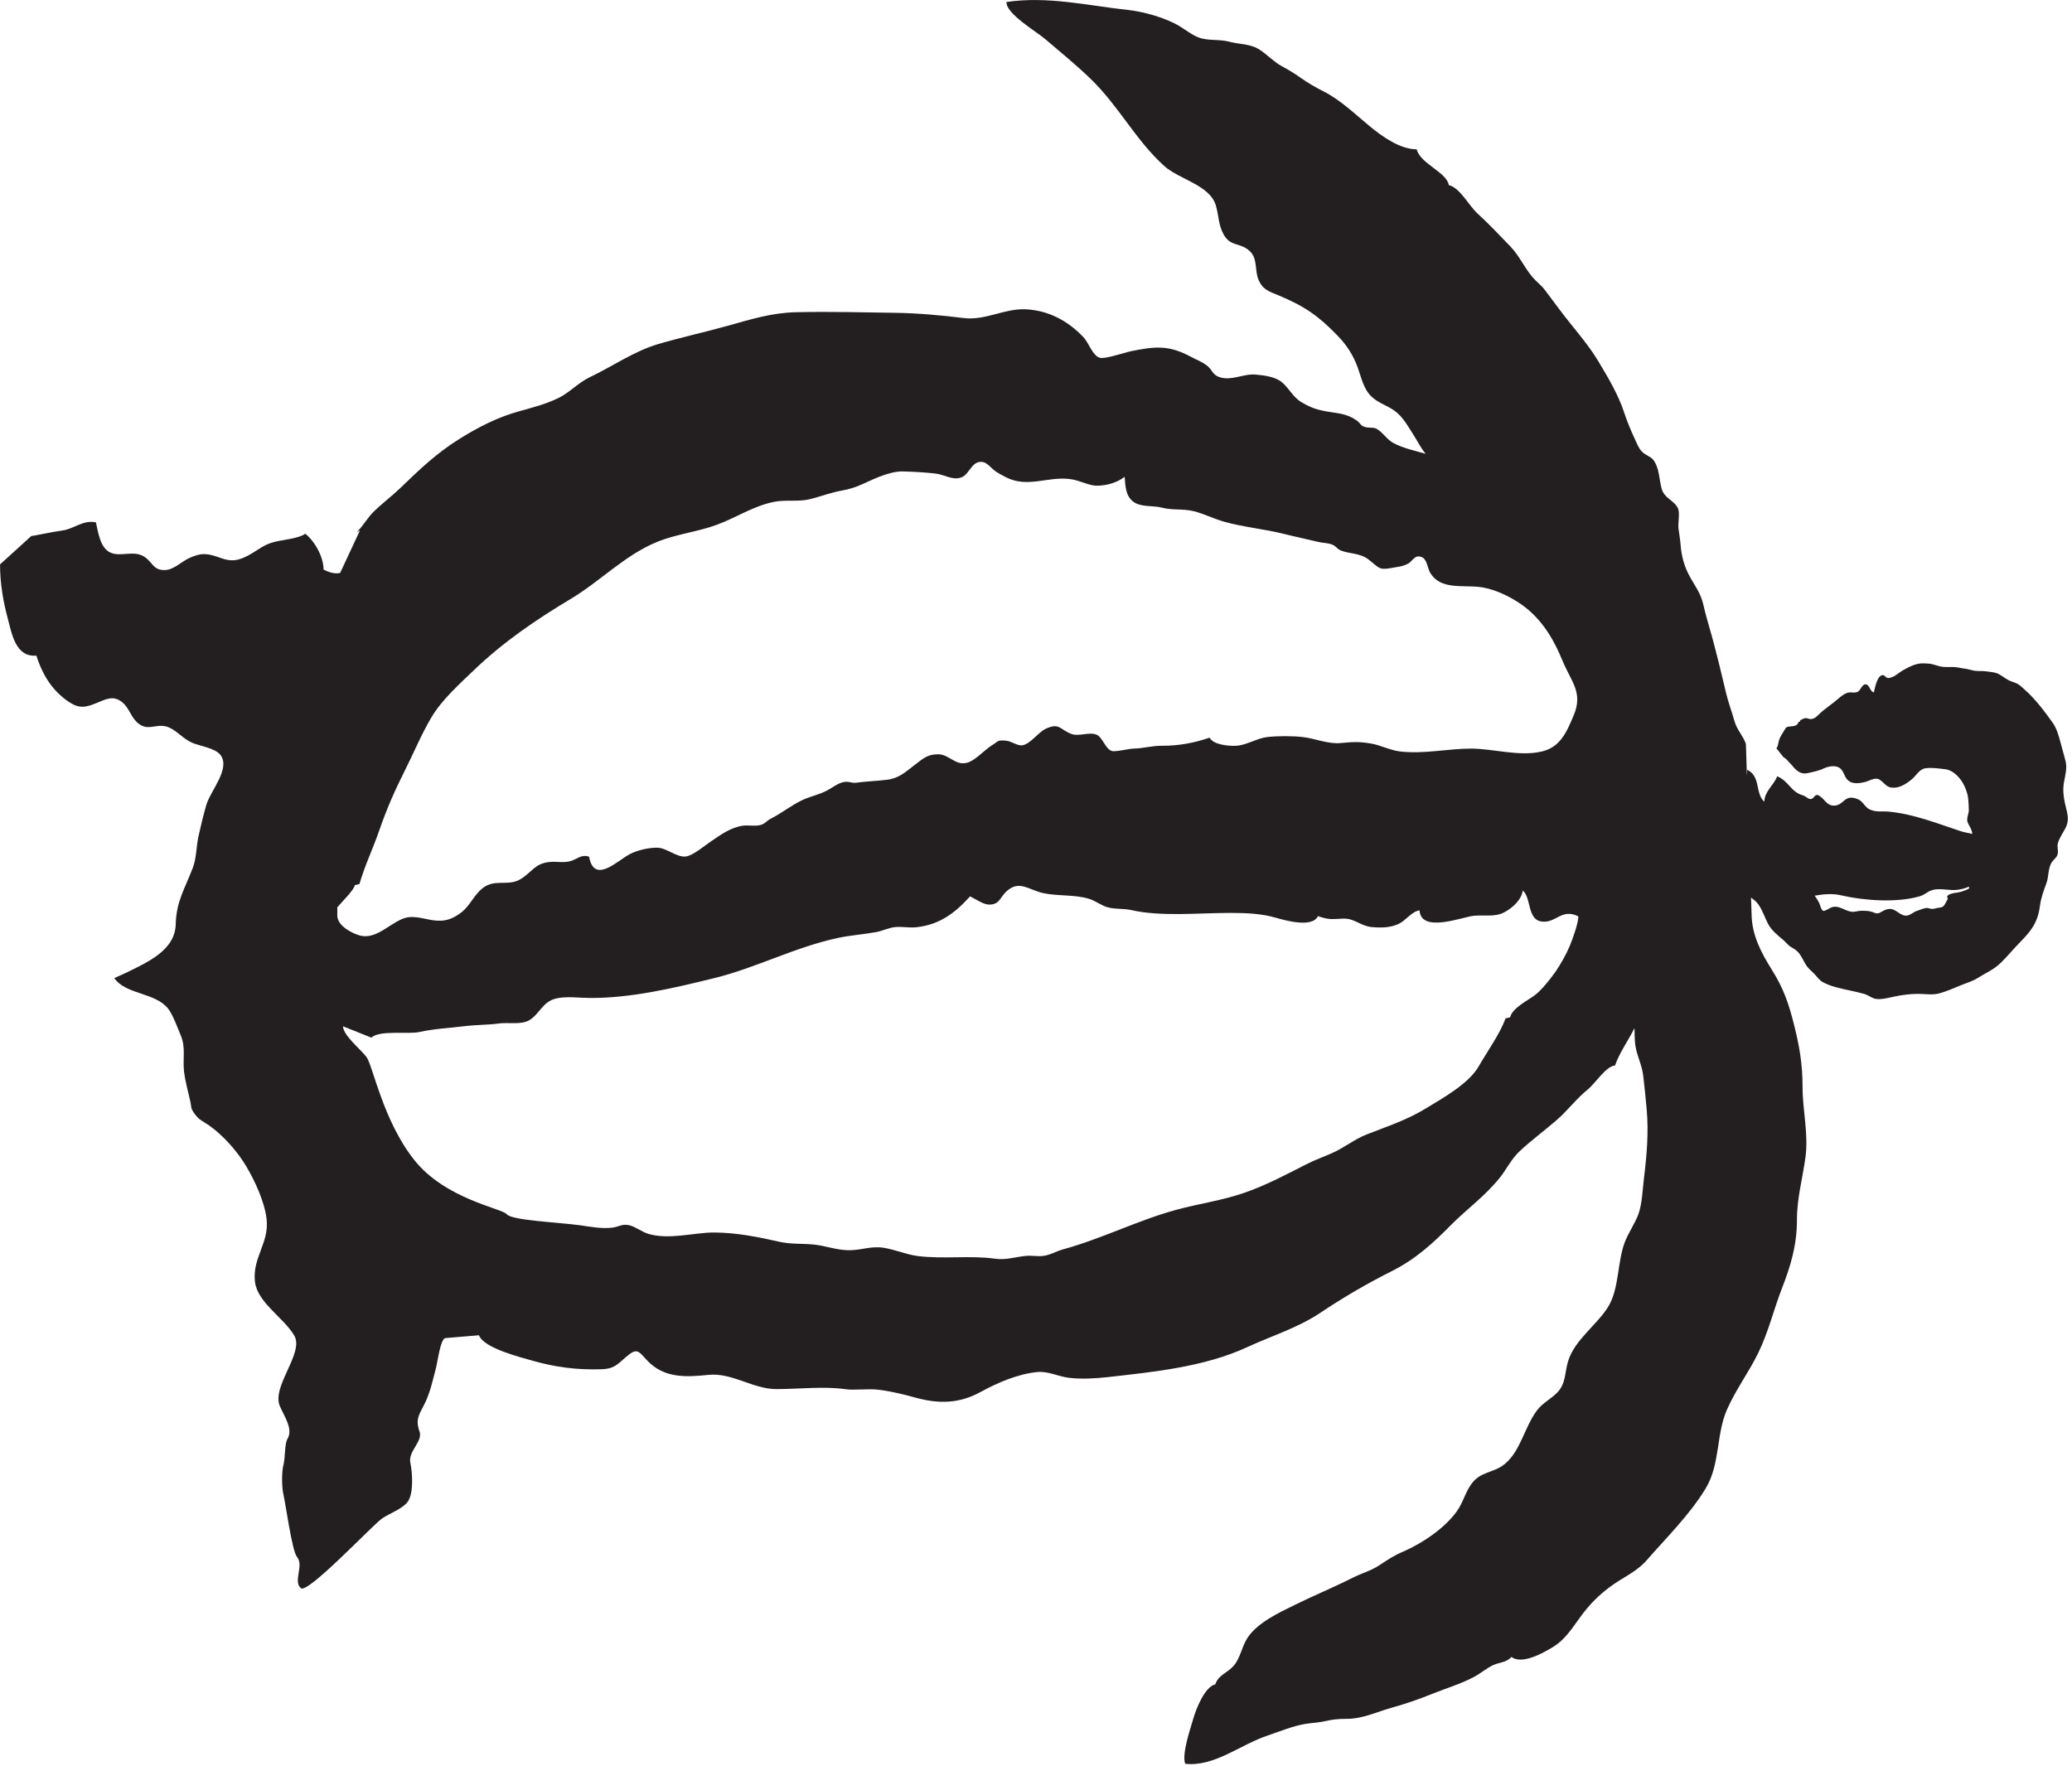 
        <svg xmlns:rdf="http://www.w3.org/1999/02/22-rdf-syntax-ns#" xmlns="http://www.w3.org/2000/svg" xmlns:cc="http://creativecommons.org/ns#" xmlns:xlink="http://www.w3.org/1999/xlink" xmlns:dc="http://purl.org/dc/elements/1.1/" x="0px" y="0px" width="501" height="427" viewBox="0 0 501 427" xml:space="preserve">
            <title>Petroglyph: (Hawaiian Honu)</title>
            <desc xmlns:ian_image_library="https://ian.umces.edu/media-library/">
                <ian_image_library:title>Petroglyph: (Hawaiian Honu)</ian_image_library:title>
                <ian_image_library:descr>Illustration of a petrogylph (cave drawing) of a Hawaiian Honu (green sea turtle)</ian_image_library:descr>
                <ian_image_library:scene>
                    <ian_image_library:contains>culture, anthropology, petroglyph, cave, drawing, carving, etching, incising, painting, large, green, sea, turtle, Cheloniidae, Chelonia, Hawaiian, Honu</ian_image_library:contains>
                    <ian_image_library:when>2009-11-23</ian_image_library:when>
                </ian_image_library:scene>
            </desc>
            
 <defs></defs>
 <path d="m0 136.48h.011c0-.039-.011-.071-.011-.104v.10z" fill="#231F20"/>
 <path d="m499.66 199.66c.81-1.795-.022-3.705-.383-5.473-.351-1.674-.525-3.354-.208-5.073.273-1.532.799-3.36.383-5.029-.372-1.543-.92-3.272-1.313-4.86-.372-1.439-.92-3.207-1.773-4.405-1.992-2.78-4.192-5.757-6.753-8.001-.536-.492-1.215-1.171-1.861-1.494-.667-.334-1.411-.493-2.156-.876-.952-.498-1.784-1.302-2.813-1.664-.733-.257-1.675-.317-2.484-.438-.92-.137-1.938-.011-2.868-.153-.843-.137-1.511-.411-2.386-.504-.821-.098-1.784-.372-2.693-.394-.875-.022-1.772.055-2.648-.049-.864-.099-1.631-.421-2.419-.613-.799-.191-1.554-.219-2.44-.224-1.643-.011-3.448.947-4.85 1.757-.93.52-1.598 1.308-2.615 1.604-.34.104-.657.29-1.095.131-.438-.165-.591-.733-1.16-.629-1.324.229-1.773 3.18-2.036 4.187-.941-.307-.985-1.658-1.762-1.926-.887-.318-1.336.996-1.763 1.45-.82.859-1.762.241-2.824.536-.788.219-1.663.919-2.266 1.45-1.467 1.308-3.195 2.348-4.641 3.749-.602.591-1.095 1.094-1.927 1.16-.536.044-.854-.251-1.313-.224-.525.021-.821.345-1.292.492-.022.109-.055.235-.088.356-.109.033-.229.055-.35.082-.197.903-1.051 1.007-1.817 1.062-1.259.088-1.149.23-1.806 1.275-.372.613-.733 1.176-1.007 1.861-.274.728-.241 1.702-.712 2.162l1.763 2.206c.547.181 1.203 1.105 1.608 1.488.383.356.712.827 1.04 1.166.941.93 1.828 1.456 3.142 1.149 1.302-.29 2.736-.558 3.929-1.144 1.008-.487 2.66-.799 3.7-.181 1.204.728 1.138 2.32 2.31 3.212 1.072.799 2.67.58 3.929.268 1.073-.268 2.419-1.237 3.481-.602s1.642 1.801 2.911 1.943c1.872.219 3.437-.799 4.871-1.948 1.039-.837 1.894-2.506 3.294-2.709 1.587-.23 3.196.033 4.871.219 1.488.164 2.791 1.335 3.688 2.501.919 1.204 1.664 3.086 1.839 4.564.099.815.131 1.987.153 2.709.021.832-.372 1.527-.395 2.381-.011.865.58 1.478.887 2.206.197.454.307.854.361 1.28-1.083-.229-2.102-.432-2.802-.656-5.703-1.872-11.219-4.116-17.283-4.723-1.883-.175-3.174.203-4.794-.569-1.051-.498-1.609-1.932-2.682-2.397-3.59-1.543-3.394 1.702-6.151 1.494-1.696-.126-2.156-1.954-3.656-2.534-.744-.284-1.018 1.073-1.816.947-.799-.126-1.029-.663-1.795-.887-3.01-.897-3.316-3.382-6.206-4.619-.876 2.26-3.021 3.579-3.12 6.151-2.266-1.998-.799-6.179-4.147-7.717.032.438.011.881-.056 1.319l-.24-7.563c-.7-2.047-2.178-3.41-2.747-5.478-.635-2.299-1.521-4.537-2.047-6.852-1.073-4.575-2.211-9.188-3.426-13.709-.657-2.425-1.489-4.997-2.047-7.542-.689-3.142-2.223-4.761-3.634-7.536-1.063-2.096-1.697-4.515-1.872-6.846-.099-1.456-.361-2.78-.525-4.116-.164-1.264.372-3.721-.099-4.833-.854-1.981-3.36-2.424-4.006-4.909-.591-2.233-.547-5.057-2.014-6.912-.635-.793-1.948-1.111-2.77-2.009-.799-.854-1.237-2.085-1.707-3.097-.941-1.97-1.872-4.258-2.562-6.359-1.357-4.187-3.875-8.428-6.185-12.281-2.747-4.564-6.129-8.155-9.413-12.56-1.171-1.543-2.287-3.081-3.47-4.635-1.028-1.368-2.134-2.102-3.064-3.196-2.112-2.506-3.152-5.161-5.473-7.558-2.583-2.671-5.101-5.336-7.881-7.892-2.047-1.877-4.214-6.206-6.896-6.824-.504-3.13-6.809-5.09-7.771-8.647-4.05-.044-8.242-3.021-11.372-5.604-3.568-2.944-7.038-6.332-11.121-8.396-1.86-.941-3.809-2.052-5.494-3.25-1.653-1.188-2.999-1.976-4.663-2.879-1.773-.963-3.338-2.61-5.078-3.809-2.397-1.669-5.068-1.401-7.542-2.08-2.222-.596-4.433-.251-6.698-.793-1.894-.454-3.722-1.981-5.319-2.944-3.427-2.068-8.614-3.519-12.511-3.946-9.862-1.083-19.341-3.393-29.378-1.932-.208 2.796 7.257 7.175 9.336 8.953 3.722 3.18 7.465 6.217 10.968 9.599 6.885 6.649 10.901 14.848 17.819 21.092 3.634 3.284 11.065 4.625 12.5 9.572.733 2.517.612 4.75 1.894 7.027 1.707 3.054 4.05 1.812 6.381 4.077 1.817 1.751 1.139 4.679 1.992 6.737 1.051 2.55 2.528 2.906 4.969 3.918 6.218 2.605 9.578 4.926 14.24 9.764 2.211 2.315 3.678 4.569 4.794 7.574.843 2.282 1.368 5.133 3.262 7.005 1.664 1.642 3.612 2.124 5.517 3.415 2.156 1.483 3.383 3.864 4.751 5.976.952 1.461 1.772 3.213 2.933 4.548-2.638-.761-5.297-1.302-7.705-2.556-1.751-.914-2.463-2.463-4.094-3.453-.919-.547-2.255-.093-3.327-.635-.646-.323-.931-.985-1.5-1.385-2.484-1.746-4.521-1.719-7.377-2.222-2.364-.421-3.863-.947-6.009-2.211-2.135-1.264-2.944-3.349-4.772-4.854-1.642-1.352-4.334-1.658-6.359-1.845-2.879-.268-5.998 1.681-8.921.547-1.467-.575-1.598-1.724-2.682-2.599-1.346-1.1-2.495-1.417-4.006-2.239-5.275-2.824-8.493-2.594-14.535-1.352-1.576.328-6.283 1.97-7.553 1.571-1.719-.525-2.616-3.623-3.918-4.975-3.732-3.94-8.406-6.453-13.891-6.732-5.177-.273-9.796 2.775-15.115 2.107-5.046-.646-11.219-1.188-16.407-1.259-7.936-.11-16.013-.329-24.003-.148-5.899.126-10.88 1.68-16.429 3.24-5.615 1.571-11.274 2.802-16.977 4.466-5.735 1.675-11.087 5.413-16.626 8.056-2.638 1.258-4.805 3.672-7.476 4.98-2.988 1.467-6.436 2.359-9.632 3.245-5.035 1.396-9.84 3.836-14.36 6.677-5.593 3.503-9.49 7.273-14.262 11.854-2.003 1.927-4.367 3.71-6.327 5.604-1.598 1.538-2.583 3.47-4.17 5.03.23-.148.471-.203.745-.383l-4.794 10.278c-1.434.323-2.791-.225-3.995-.805-.021-2.96-2.014-6.742-4.422-8.685-1.466 1.144-5.363 1.467-7.344 1.954-2.802.679-3.908 1.927-6.359 3.256-2.375 1.275-4.05 1.647-6.666.695-3.174-1.144-4.619-1.423-7.695-.017-2.069.963-3.776 2.912-6.02 2.912-2.769 0-2.824-1.959-4.915-3.268-2.561-1.598-5.615.148-8.089-.946-2.572-1.139-2.988-5.002-3.546-7.328-3.185-.641-5.177 1.56-8.11 1.97-2.616.361-7.224 1.357-7.53 1.346l-7.542 6.857c.011 4.734.777 9.008 1.894 13.178.93 3.431 1.828 9.32 6.885 8.871 1.335 4.181 3.426 7.908 7.114 10.672 2.682 2.014 4.225 2.058 6.863 1.029 2.714-1.056 4.542-2.32 6.885-.339 1.686 1.434 2.047 3.732 3.918 5.139 2.583 1.938 4.564-.509 7.596 1.013 2.014 1.023 3.251 2.725 5.462 3.628 1.751.723 5.429 1.243 6.677 2.884 2.528 3.294-2.452 8.691-3.437 12.161-.722 2.518-1.346 5.084-1.883 7.563-.558 2.534-.449 5.155-1.357 7.547-1.861 4.931-4.006 8.094-4.138 13.688-.109 5.451-5.275 8.34-9.424 10.453-1.828.936-3.48 1.691-5.418 2.55 2.692 3.995 9.829 3.42 12.992 7.366 1.16 1.456 2.342 4.777 3.076 6.512 1.248 2.966.427 5.703.788 8.79.263 2.08.93 4.723 1.434 6.808.47 1.937.011 1.822 1.182 3.42 1.116 1.521 2.036 1.724 3.458 2.742 3.404 2.402 6.808 6.255 8.899 9.763 2.2 3.7 4.499 8.691 4.98 12.834.689 5.806-3.47 9.369-2.813 15.143.58 5.079 6.83 8.598 9.49 13.025 2.528 4.197-5.539 12.292-3.459 17.113 1.193 2.726 3.218 5.517 1.839 7.902-.733 1.231-.492 4.444-1.007 6.441-.416 1.505-.372 5.358 0 6.879.558 2.354 2.102 13.781 3.294 15.204 1.762 2.15-.996 5.839.941 7.579 1.631 1.478 17.141-15.05 19.582-16.801 1.686-1.204 4.991-2.354 6.25-4.077 1.488-2.03 1.16-7.011.646-9.44-.591-2.803 3.087-5.15 2.222-7.559-1.171-3.283.164-4.34 1.532-7.35 1.171-2.604 1.708-5.265 2.408-7.858.449-1.713 1.04-6.798 2.211-7.383l8.22-.689c1.16 3.125 10.081 5.336 13.014 6.168 5.451 1.56 10.639 2.227 16.462 2.058 3.065-.082 3.82-.985 5.987-2.89 2.748-2.419 3.065-1.549 5.133.684 4.138 4.438 9.446 4.115 14.93 3.558 5.692-.58 10.759 3.464 16.44 3.442 5.604-.017 11.35-.706 16.451 0 2.704.372 5.527-.181 8.22.158 2.988.367 5.954 1.09 8.909 1.905 5.648 1.56 10.585 1.461 15.762-1.374 4.127-2.261 9.03-4.367 13.715-4.816 2.627-.251 4.937 1.067 7.673 1.401 2.9.361 6.446.153 9.304-.17 11.12-1.247 23.401-2.468 33.712-7.229 5.878-2.714 12.368-4.712 17.841-8.4 5.517-3.694 11.395-7.115 17.283-10.064 5.713-2.873 9.982-6.819 14.24-11.137 3.83-3.858 8.264-6.994 11.832-11.482 1.631-2.058 2.682-4.411 4.75-6.337 2.78-2.6 6.151-5.101 8.921-7.503 2.659-2.31 4.783-5.194 7.541-7.421 1.806-1.445 4.335-5.593 6.578-5.785 1.073-3.114 3.163-5.949 4.707-9.052.032 1.286.011 2.578.175 3.984.273 2.392 1.631 4.903 1.927 7.503.339 2.753.602 5.517.843 8.22.503 5.478.011 11.219-.646 16.451-.339 2.676-.438 6.425-1.39 8.942-.854 2.255-2.463 4.515-3.306 6.803-1.729 4.729-1.347 10.825-3.732 15.078-2.604 4.624-8.396 8.286-9.972 13.72-.81 2.78-.47 5.347-2.692 7.552-1.434 1.439-3.514 2.479-4.815 4.236-3.021 4.071-3.908 9.703-7.706 12.883-2.758 2.314-5.801 1.719-8.089 4.827-1.564 2.117-1.98 4.449-3.568 6.671-2.944 4.104-8.417 7.788-13.014 9.752-2.123.898-3.678 1.938-5.637 3.235-2.179 1.438-4.236 1.915-6.546 3.081-4.651 2.342-9.26 4.235-13.89 6.512-3.93 1.916-9.008 4.297-11.449 7.897-1.411 2.074-1.762 4.97-3.415 6.868-1.499 1.719-3.754 2.25-4.433 4.482-2.583.597-4.685 6.036-5.341 8.341-.701 2.446-2.803 8.461-1.948 10.874 6.95.799 13.375-4.625 19.767-6.77 3.087-1.04 6.283-2.397 9.413-2.896 1.664-.252 2.944-.246 4.806-.679 1.576-.372 3.142-.525 4.958-.52 3.984.021 7.366-1.691 11.012-2.704 3.349-.93 6.49-2.014 9.708-3.316 3.48-1.4 6.797-2.353 10.125-4.093 1.663-.865 3.13-2.195 4.783-2.929 1.412-.624 3.098-.569 4.313-1.932 2.539 1.915 7.563-.897 9.949-2.337 3.087-1.855 4.772-4.695 6.852-7.514 2.036-2.77 4.214-5.024 7.17-7.197 2.955-2.188 6.271-3.502 8.756-6.359 4.739-5.423 10.365-10.973 14.207-17.282 3.579-5.905 2.54-13.042 5.134-19.002 2.156-4.931 5.254-9.024 7.552-13.703 2.518-5.101 3.766-10.563 5.813-15.806 2.091-5.352 3.612-10.469 3.602-16.44-.012-5.21 1.356-10.097 2.046-15.083.8-5.659-.689-11.422-.689-17.13 0-5.697-.799-9.988-2.058-15.039-1.28-5.073-2.518-8.734-5.319-13.206-2.604-4.16-4.903-8.445-4.947-13.556l-.132-3.984c.701.58 1.204.881 1.763 1.652 1.072 1.505 1.488 3.054 2.32 4.652.843 1.604 2.288 2.775 3.656 3.913.602.503 1.072 1.149 1.696 1.598.547.383 1.215.684 1.719 1.16 1.127 1.062 1.554 2.665 2.539 3.875.525.651 1.215 1.155 1.762 1.773.624.673 1.105 1.417 1.938 1.861 1.85 1.001 4.214 1.5 6.239 1.937 1.248.269 2.452.525 3.688.876.963.263 1.675.903 2.605 1.16 1.27.339 3.338-.208 4.673-.498 1.872-.399 3.82-.657 5.747-.662 1.904-.006 3.535.367 5.352-.17 1.708-.498 3.219-1.155 4.816-1.822 1.478-.619 3.064-1.034 4.455-1.932 1.467-.947 2.999-1.62 4.367-2.682 1.686-1.324 3.13-3.152 4.586-4.701 1.532-1.625 3.131-3.103 4.302-5.03.996-1.647 1.434-3.322 1.663-5.128.23-1.757.909-3.617 1.521-5.248.624-1.615.361-3.722 1.336-5.139.427-.635 1.204-1.138 1.39-1.916.208-.815-.164-1.79.044-2.61.38-1.46 1.47-2.79 2.11-4.25zm-418.1 21.79v-2.052c.974-1.182 4.061-4.159 4.236-5.353.372-.087.745-.169 1.117-.263 1.27-4.438 3.218-8.422 4.761-12.888 1.817-5.259 3.754-9.676 6.206-14.541 2.156-4.28 3.951-8.664 6.447-12.905 2.463-4.176 6.83-8.105 10.322-11.443 7.016-6.731 14.995-12.183 23.259-17.119 7.268-4.334 13.222-10.716 21.092-13.89 4.63-1.877 9.61-2.348 14.393-4.121 4.521-1.669 8.844-4.537 13.704-5.506 2.977-.607 5.933.066 8.899-.695 2.353-.602 5.013-1.593 7.552-2.047 3.196-.585 4.707-1.434 7.542-2.709 1.904-.865 4.991-1.959 7.016-1.921 2.156.038 5.56.219 8.099.514 2.2.257 4.171 1.751 6.305.909 2.036-.799 2.496-4.34 5.331-3.645.897.219 2.047 1.609 2.736 2.096.733.531 1.85 1.122 2.682 1.549 5.319 2.709 10.267-.394 15.805.481 2.244.351 4.367 1.615 6.305 1.554 2.364-.077 4.695-.717 6.567-2.156.187 2.397.241 4.701 2.2 6.097 1.795 1.281 4.794.821 6.852 1.368 2.419.651 4.991.225 7.542.827 2.506.596 4.99 1.888 7.574 2.6 4.674 1.297 9.643 1.74 14.327 2.911 2.726.684 5.462 1.248 8.242 1.927 1.291.312 2.2.208 3.426.657.876.306 1.193 1.04 2.024 1.396 2.113.892 4.652.596 6.721 2.172 2.693 2.063 2.452 2.693 5.813 2.058 1.478-.279 2.408-.291 3.809-1.007.733-.372 1.489-1.708 2.375-1.751 2.332-.088 2.102 2.632 3.087 4.137 2.496 3.908 7.585 2.769 11.832 3.251 4.006.459 9.161 3.086 12.336 6.009 3.557 3.273 5.735 7.054 7.705 11.816 2.146 5.144 5.035 7.711 2.715 13.2-1.74 4.17-3.262 7.689-7.684 8.751-5.407 1.302-11.854-.695-17.151-.695-5.55 0-11.384 1.368-17.141.695-2.376-.274-4.729-1.533-6.994-1.91-2.944-.509-4.488-.399-7.378-.126-3.01.295-6.151-1.089-9.063-1.439-2.627-.312-6.173-.301-8.789 0-2.354.274-5.09 2.025-7.498 2.107-1.772.065-5.429-.235-6.348-1.97-3.568 1.226-7.465 1.992-11.482 1.959-2.451-.022-4.443.624-6.852.684-1.423.033-4.378.865-5.331.569-1.478-.476-2.232-3.251-3.546-3.88-1.795-.859-4.323.471-6.195-.23-2.823-1.067-2.867-2.791-6.173-1.27-1.85.848-3.688 3.656-5.659 4.006-1.226.208-2.583-.968-3.929-1.1-2.223-.214-1.796.087-3.415 1.078-1.763 1.078-3.776 3.393-5.648 4.115-3.108 1.171-4.619-1.899-7.388-1.916-2.605-.022-3.689 1.073-5.638 2.545-2.298 1.74-3.776 3.24-6.698 3.612-2.66.345-5.079.373-7.574.728-1.138.153-1.85-.547-3.371-.055-1.401.443-2.386 1.297-3.601 1.938-1.883 1.001-3.984 1.374-6.009 2.326-2.616 1.248-5.002 3.174-7.585 4.477-1.226.624-1.292 1.259-2.682 1.576-1.292.285-2.824-.06-4.126.132-2.988.443-5.331 2.222-7.695 3.809-1.456.969-4.28 3.388-5.998 3.623-2.2.312-4.619-2.041-6.852-2.112-2.09-.071-4.936.607-6.72 1.538-2.988 1.543-8.625 7.405-9.862.646-1.861-.723-2.999.7-4.685 1.1-1.555.377-3.196.022-4.794.159-3.743.306-4.444 2.687-7.355 4.296-2.878 1.587-6.009-.263-8.92 2.042-2.09 1.647-3.01 4.192-5.101 5.829-2.824 2.194-5.057 2.38-8.242 1.686-4.148-.898-5.265-.843-8.746 1.396-2.55 1.642-4.86 3.207-7.53 2.55-1.952-.53-5.509-2.36-5.509-4.83zm297.96 7.39c-.767 1.85-2.266 4.509-3.426 6.167-1.226 1.757-3.382 4.406-4.762 5.479-1.772 1.401-5.647 3.196-6.184 5.511-.372.088-.733.181-1.105.263-1.38 3.771-4.422 7.99-6.458 11.537-2.452 4.302-8.724 7.733-12.851 10.261-4.685 2.857-9.479 4.373-14.403 6.321-2.803 1.105-5.363 3.196-8.265 4.471-2.047.908-4.191 1.664-6.271 2.731-4.882 2.479-9.501 4.975-14.94 6.868-5.33 1.85-11.055 2.638-16.462 4.11-9.238 2.512-17.929 6.983-27.396 9.572-1.664.455-3.032 1.363-4.794 1.576-1.336.165-2.759-.142-4.116-.011-2.528.235-4.826 1.067-7.53.679-5.91-.837-12.532.142-18.694-.646-3.152-.405-6.436-1.992-9.38-2.107-2.627-.104-4.772.793-7.563.701-2.988-.104-5.353-1.1-8.22-1.374-2.835-.268-5.505-.049-8.242-.662-5.09-1.155-10.289-2.211-15.762-2.244-4.717-.033-10.858 1.839-15.904.334-1.587-.471-3.075-1.719-4.641-2.091-1.729-.394-2.518.389-4.104.585-2.583.323-5.451-.251-7.695-.563-5.429-.755-16.637-1.171-17.852-2.704-1.105-1.401-14.896-3.618-22.427-13.217-7.542-9.594-9.906-22.733-11.482-24.819-1.335-1.784-5.647-5.221-5.647-7.388l6.852 2.742c2.025-1.894 8.942-.755 11.646-1.368 3.426-.772 7.377-.963 10.967-1.412 2.846-.345 5.549-.274 8.22-.646 2.277-.312 5.462.389 7.41-.821 2.441-1.521 3.174-4.4 6.293-5.188 2.485-.635 5.659-.175 8.231-.159 10.037.065 20.26-2.375 30.155-4.8 10.092-2.468 19.582-7.536 30.001-9.741 2.824-.602 6.042-.827 9.096-1.379 1.576-.279 3.065-1.083 4.74-1.231 1.631-.131 3.327.225 4.969.055 5.527-.574 9.314-3.333 13.036-7.47 1.237.569 3.142 1.976 4.619 1.987 2.583 0 2.528-1.729 4.291-3.289 3.042-2.704 5.319-.235 8.745.509 3.535.771 7.53.323 10.968 1.341 1.686.493 3.151 1.713 4.75 2.129 1.719.449 3.787.241 5.538.629 7.312 1.653 16.188.695 23.971.695 4.104 0 7.541.159 11.143 1.193 2.068.585 8.69 2.518 10.092-.416 2.747.958 3.316.706 6.184.602 2.66-.087 4.192 1.828 6.842 2.047 2.474.219 4.685.131 6.665-.865 1.609-.815 3.021-2.939 4.871-3.169.361 5.61 10.464 1.538 13.135 1.297 2.747-.241 5.046.372 7.366-.848 1.926-1.023 4.126-2.934 4.455-5.26 2.123 1.784 1.018 7.087 4.63 7.514 3.447.405 4.75-3.272 8.8-1.27.06 1.57-1.44 5.64-2.1 7.24zm96.55-13.94c-.788.389-1.959.843-2.813.936-.515.06-3.142.389-2.266 1.478-.197.394-.395.75-.624 1.166-.525.996-.887.919-1.992 1.089-.372.055-.635.208-1.084.23-.515.022-.887-.23-1.335-.23-.788-.005-1.697.471-2.419.684-.788.224-1.412.903-2.222 1.105-1.729.427-2.759-1.636-4.411-1.56-.931.043-1.412.394-2.223.832-.854.465-1.204.159-2.024-.12-.821-.279-1.675-.263-2.594-.268-.854 0-1.599.35-2.441.224-1.686-.263-2.934-1.587-4.619-1.1-.656.186-1.772 1.073-2.178.887-.504-.246-.744-1.5-.975-1.948-.284-.564-.667-1.155-1.062-1.718 2.156-.361 4.28-.581 6.437-.071 5.483 1.28 13.463 1.833 18.924.229 1.544-.449 1.872-1.308 3.568-1.625 1.752-.323 3.755.279 5.517.06 1.149-.142 2.047-.411 2.835-.771.06.11.09.26-.02.49z" fill="#231F20"/>
</svg>
